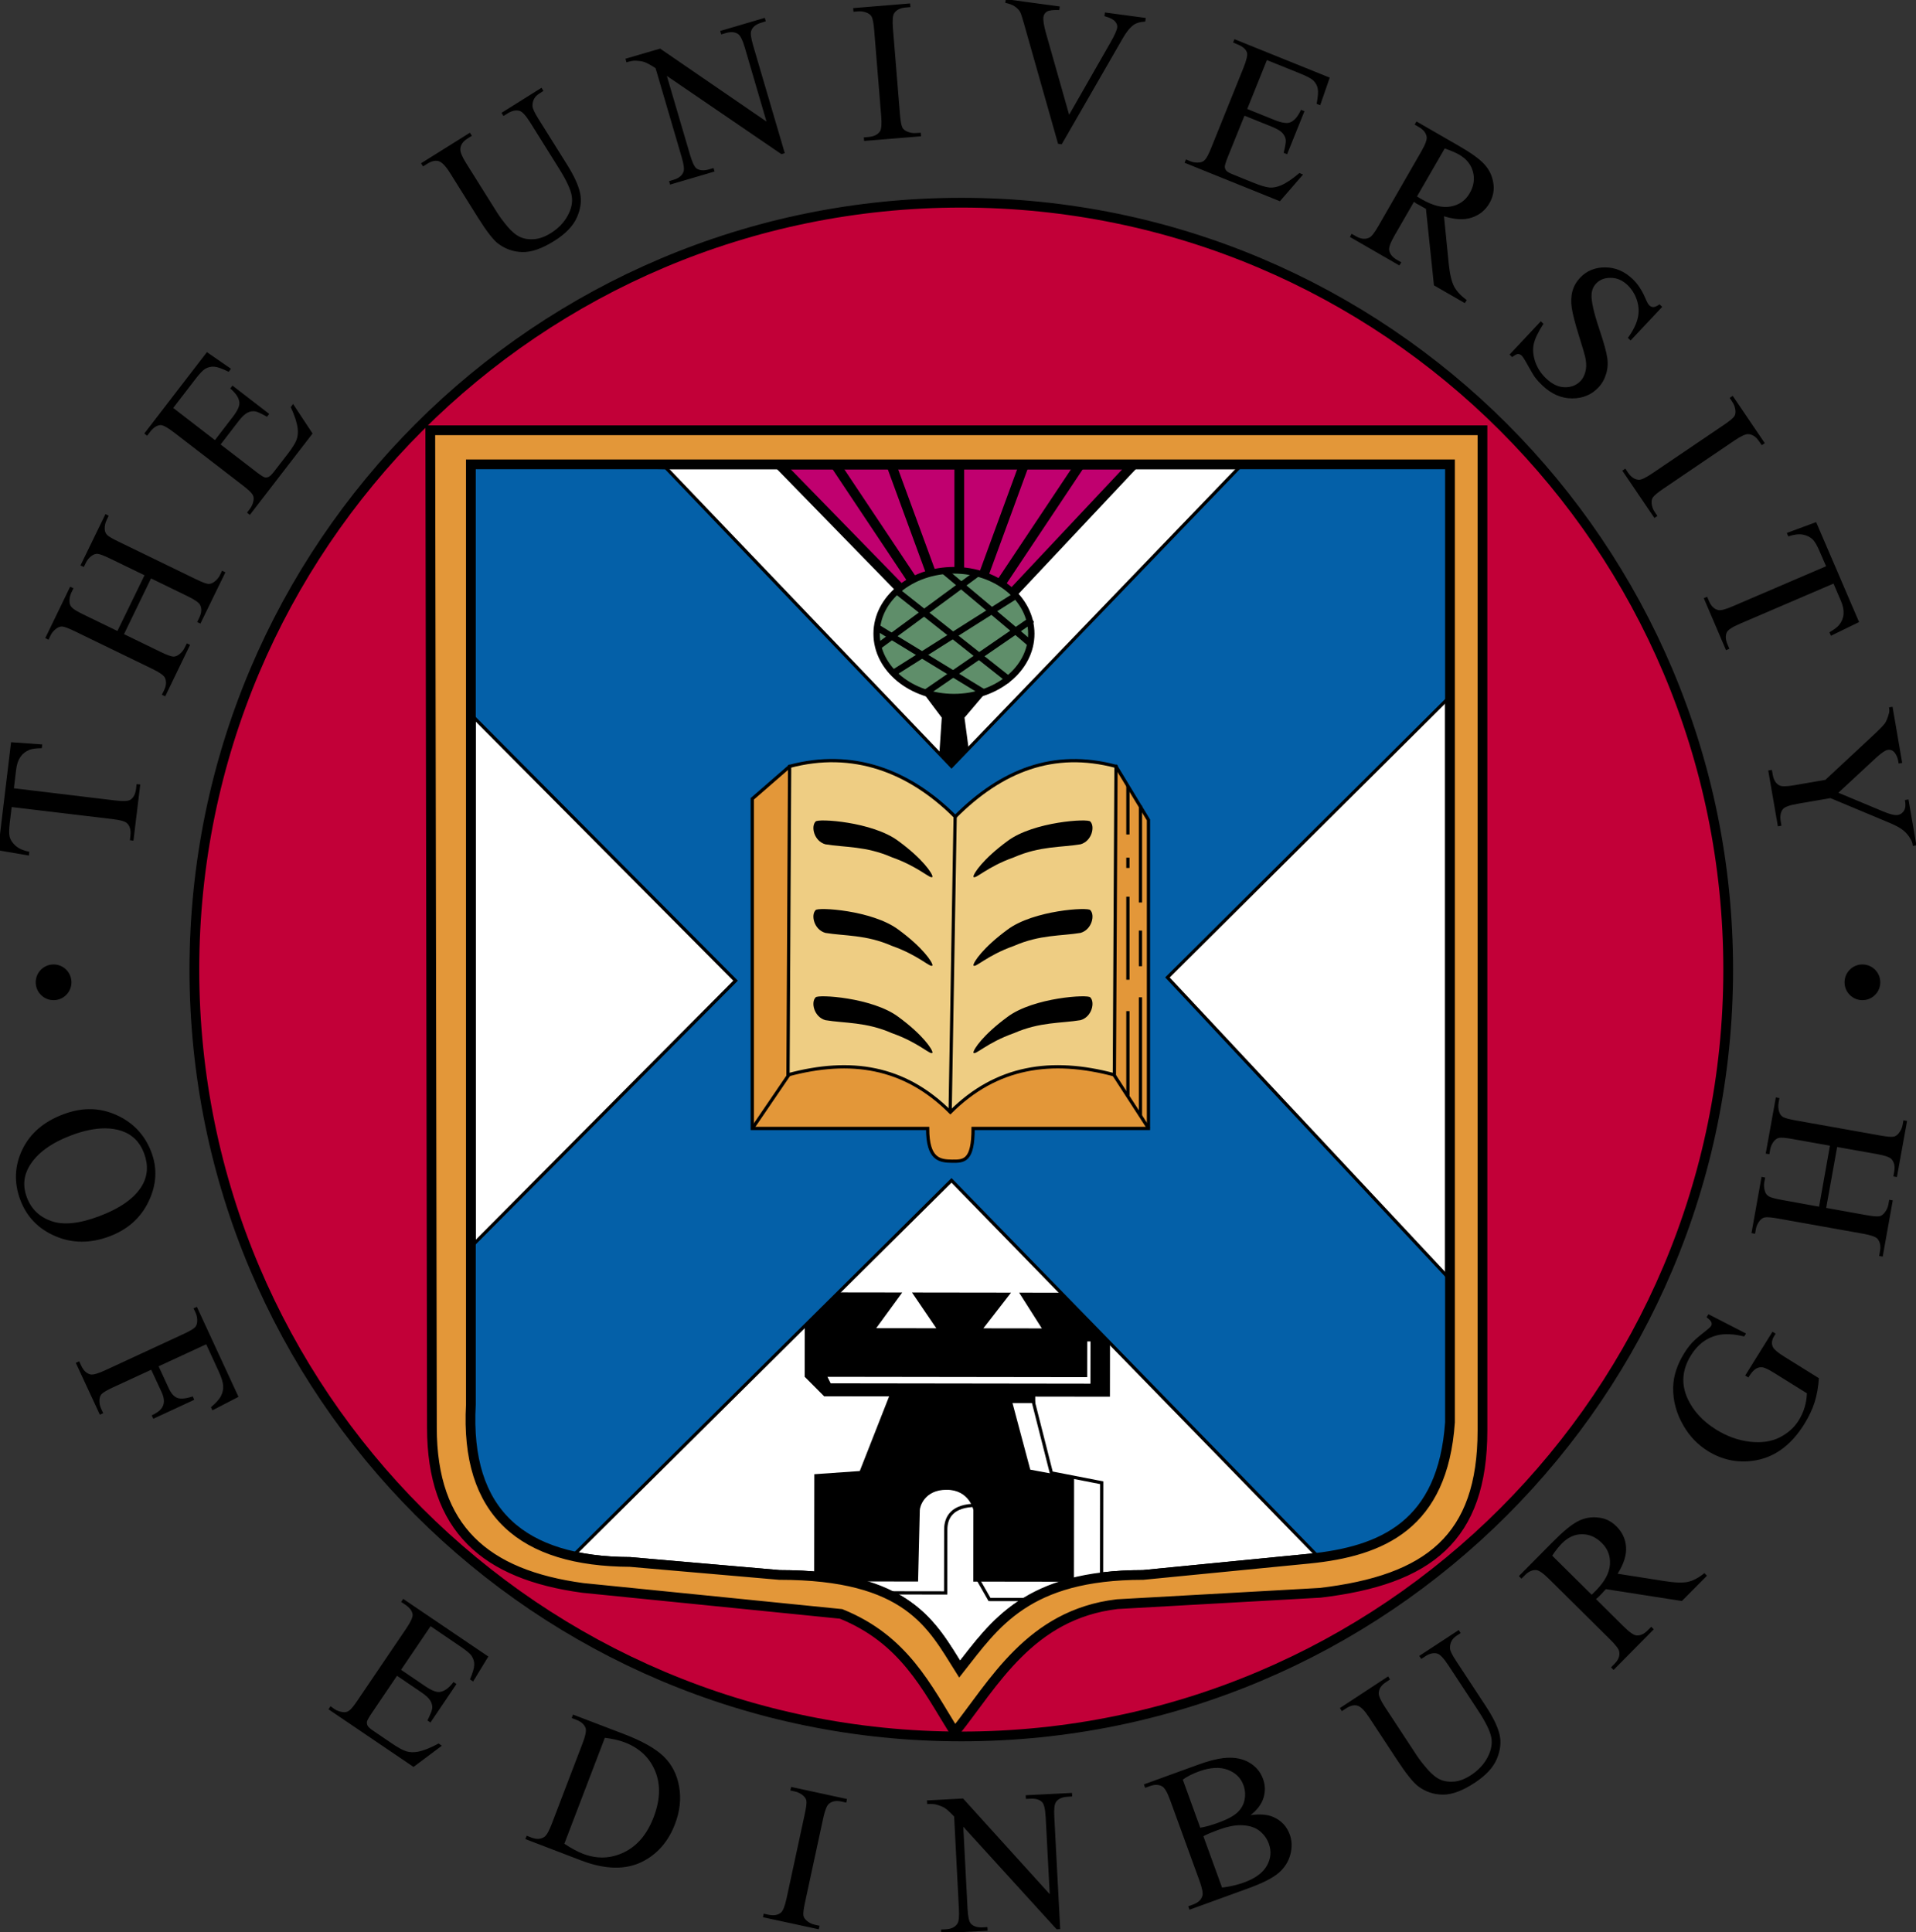 <?xml version="1.0" encoding="UTF-8" standalone="no"?>
<!-- Created with Inkscape (http://www.inkscape.org/) -->
<svg
   xmlns:svg="http://www.w3.org/2000/svg"
   xmlns="http://www.w3.org/2000/svg"
   xmlns:xlink="http://www.w3.org/1999/xlink"
   version="1.0"
   width="590"
   height="595"
   id="svg2">
  <rect width="100%" height="100%" fill="#333333" stroke="none"/>
  <defs
     id="defs5" />
  <path
     d="M 532.172,298.579 C 532.172,429.006 426.44,534.738 296.013,534.738 C 165.586,534.738 59.854,429.006 59.854,298.579 C 59.854,168.152 165.586,62.42 296.013,62.42 C 426.44,62.42 532.172,168.152 532.172,298.579 z "
     style="opacity:1;color:#000000;fill:#c20038;fill-opacity:1;fill-rule:nonzero;stroke:#000000;stroke-width:3;stroke-linecap:square;stroke-linejoin:round;marker:none;marker-start:none;marker-mid:none;marker-end:none;stroke-miterlimit:4;stroke-dasharray:none;stroke-dashoffset:0;stroke-opacity:1;visibility:visible;display:inline;overflow:visible"
     id="redcircle" />
  <path
     d="M 145,143 L 446.5,143 L 446.5,438 C 444.312,469.557 425.743,477.754 403,480 L 352,485 C 316.101,485 306.347,500.223 295.5,514 C 286.975,500.455 279.634,485 240,485 L 194,481 C 160.926,480.838 143.152,466.048 145,432.5 L 145,143 z "
     style="opacity:1;fill:#ffffff;fill-opacity:1;fill-rule:evenodd;stroke:#000000;stroke-width:3;stroke-linecap:butt;stroke-linejoin:miter;stroke-miterlimit:4;stroke-dasharray:none;stroke-opacity:1;display:inline"
     id="path27694" />
  <g
     transform="matrix(1,1.381339e-3,-1.381339e-3,1,0.379,-0.363)"
     style="opacity:1;display:inline"
     id="castle">
    <path
       d="M 305,430 L 318,430 L 324,453.5 L 339.5,456.5 L 339.5,492.5 L 305,492.5 L 301,485.5 L 301,463.5 C 293.416,463.5 291.5,467.253 291.5,471 L 291.5,490.5 L 252.5,490.5 L 305,430 z "
       style="fill:#ffffff;fill-opacity:1;fill-rule:evenodd;stroke:#000000;stroke-width:1px;stroke-linecap:butt;stroke-linejoin:miter;stroke-opacity:1"
       id="path2791" />
    <path
       d="M 248,398 L 278,398 L 270,409 L 288.5,409 L 281,398 L 311.5,398 L 303,409 L 321,409 L 314,398 L 342,398 L 342,430 L 319,430 L 319,432 L 312,432 L 317.5,452.5 L 331,455 L 331,487 L 300,487 L 300,465 C 300,464.786 298.667,458.738 291.75,458.738 C 284.833,458.738 283.5,464.077 283.5,465 L 283,487 L 251,487 L 251,454 L 265,453 L 274,430 L 254,430 L 248,424 L 248,398 z "
       style="fill:#000000;fill-opacity:1;fill-rule:evenodd;stroke:none;stroke-width:1px;stroke-linecap:butt;stroke-linejoin:miter;stroke-opacity:1"
       id="path1900" />
    <path
       d="M 255,424 L 335,424 L 335,413 L 336,413 L 336,426 L 256,426 L 255,424 z "
       style="fill:#ffffff;fill-opacity:1;fill-rule:evenodd;stroke:none;stroke-width:1px;stroke-linecap:butt;stroke-linejoin:miter;stroke-opacity:1"
       id="path3678" />
  </g>
  <g
     style="opacity:1;display:inline"
     id="thistle">
    <path
       d="M 282.5,211 L 305.5,211 L 297,221 L 299,236 L 289,236 L 290,221 L 282.5,211 z "
       style="fill:#000000;fill-opacity:1;fill-rule:evenodd;stroke:none;stroke-width:1px;stroke-linecap:butt;stroke-linejoin:miter;stroke-opacity:1"
       id="path22344" />
    <g
       id="g27668">
      <path
         d="M 240,143.076 L 349,143.076 L 295.5,200 L 240,143.076 z "
         style="fill:#c0006f;fill-opacity:1;fill-rule:evenodd;stroke:#000000;stroke-width:3;stroke-linecap:butt;stroke-linejoin:miter;stroke-miterlimit:4;stroke-dasharray:none;stroke-opacity:1"
         id="path24116" />
      <path
         d="M 295.399,199.695 L 295.399,142.544"
         style="fill:none;fill-opacity:0.75;fill-rule:evenodd;stroke:#000000;stroke-width:3;stroke-linecap:butt;stroke-linejoin:miter;stroke-miterlimit:4;stroke-dasharray:none;stroke-opacity:1"
         id="path25003" />
      <path
         d="M 274.094,142.112 L 295.255,199.839"
         style="fill:none;fill-opacity:0.75;fill-rule:evenodd;stroke:#000000;stroke-width:3;stroke-linecap:butt;stroke-linejoin:miter;stroke-miterlimit:4;stroke-dasharray:none;stroke-opacity:1"
         id="path25005" />
      <path
         d="M 256.963,142.688 L 294.679,199.263"
         style="fill:none;fill-opacity:0.75;fill-rule:evenodd;stroke:#000000;stroke-width:3;stroke-linecap:butt;stroke-linejoin:miter;stroke-miterlimit:4;stroke-dasharray:none;stroke-opacity:1"
         id="path25007" />
      <path
         d="M 315.697,142.112 L 294.535,199.839"
         style="opacity:1;fill:none;fill-opacity:0.75;fill-rule:evenodd;stroke:#000000;stroke-width:3;stroke-linecap:butt;stroke-linejoin:miter;stroke-miterlimit:4;stroke-dasharray:none;stroke-opacity:1;display:inline"
         id="path25894" />
      <path
         d="M 332.828,142.688 L 295.111,199.263"
         style="opacity:1;fill:none;fill-opacity:0.75;fill-rule:evenodd;stroke:#000000;stroke-width:3;stroke-linecap:butt;stroke-linejoin:miter;stroke-miterlimit:4;stroke-dasharray:none;stroke-opacity:1;display:inline"
         id="path25896" />
    </g>
    <g
       transform="translate(-1.232663e-4,0)"
       id="g22335">
      <path
         d="M 320.444,195.972 C 320.444,207.216 308.777,216.331 294.385,216.331 C 279.993,216.331 268.326,207.216 268.326,195.972 C 268.326,184.729 279.993,175.614 294.385,175.614 C 308.777,175.614 320.444,184.729 320.444,195.972 L 320.444,195.972 z "
         transform="matrix(0.914,0,0,0.96,24.688,7.025)"
         style="opacity:1;color:#000000;fill:#5f8e6a;fill-opacity:1;fill-rule:nonzero;stroke:#000000;stroke-width:2.135;stroke-linecap:square;stroke-linejoin:round;marker:none;marker-start:none;marker-mid:none;marker-end:none;stroke-miterlimit:4;stroke-dasharray:none;stroke-dashoffset:0;stroke-opacity:1;visibility:visible;display:inline;overflow:visible"
         id="path17896" />
      <path
         d="M 290.603,175.728 C 290.603,175.728 315.841,196.816 316.993,197.967"
         style="fill:none;fill-opacity:0.75;fill-rule:evenodd;stroke:#000000;stroke-width:2;stroke-linecap:butt;stroke-linejoin:miter;stroke-miterlimit:4;stroke-dasharray:none;stroke-opacity:1"
         id="path19668" />
      <path
         d="M 276.685,182.42 L 311.09,209.628"
         style="fill:none;fill-opacity:0.75;fill-rule:evenodd;stroke:#000000;stroke-width:2;stroke-linecap:butt;stroke-linejoin:miter;stroke-miterlimit:4;stroke-dasharray:none;stroke-opacity:1"
         id="path19670" />
      <path
         d="M 270.112,193.242 L 302.513,213.023"
         style="fill:none;fill-opacity:0.75;fill-rule:evenodd;stroke:#000000;stroke-width:2;stroke-linecap:butt;stroke-linejoin:miter;stroke-miterlimit:4;stroke-dasharray:none;stroke-opacity:1"
         id="path19672" />
      <path
         d="M 285.168,213.262 L 317.856,190.77"
         style="fill:none;fill-opacity:0.75;fill-rule:evenodd;stroke:#000000;stroke-width:2;stroke-linecap:butt;stroke-linejoin:miter;stroke-miterlimit:4;stroke-dasharray:none;stroke-opacity:1"
         id="path19674" />
      <path
         d="M 275.175,207.216 L 312.098,183.86"
         style="fill:none;fill-opacity:0.75;fill-rule:evenodd;stroke:#000000;stroke-width:2;stroke-linecap:butt;stroke-linejoin:miter;stroke-miterlimit:4;stroke-dasharray:none;stroke-opacity:1"
         id="path19676" />
      <path
         d="M 300.869,176.662 L 270.351,199.119"
         style="fill:none;fill-opacity:0.75;fill-rule:evenodd;stroke:#000000;stroke-width:2;stroke-linecap:butt;stroke-linejoin:miter;stroke-miterlimit:4;stroke-dasharray:none;stroke-opacity:1"
         id="path19678" />
    </g>
  </g>
  <path
     d="M 205,144 L 293,236 L 382.5,143 L 446.5,143 L 446.5,214.5 L 359.5,301 L 446.5,394 L 451.5,454 C 437.945,474.229 423.124,484.323 406.5,480 L 293,363.5 L 172.5,483 C 155.622,476.885 138.884,470.61 144.5,439 L 145.5,383.5 L 226.5,302 L 144,219 L 144,142.5 L 205,144 z "
     style="opacity:1;fill:#0460a8;fill-opacity:1;fill-rule:evenodd;stroke:#000000;stroke-width:1px;stroke-linecap:butt;stroke-linejoin:miter;stroke-opacity:1;display:inline"
     id="saltire" />
  <path
     d="M 132.5,132.5 L 133,439.594 C 133,470.817 149.464,484.94 179.5,489 L 259,497 C 278.36,504.839 285.288,519.438 294,533.5 C 305.992,518.504 317.115,497.197 344,494 L 406.5,490.5 C 439.889,486.548 456.5,473.677 456.5,440.5 L 456.5,132.5 L 132.5,132.5 z M 145,143 L 446.5,143 L 446.5,438 C 444.313,469.557 425.743,477.754 403,480 L 352,485 C 316.101,485 306.347,500.223 295.5,514 C 286.975,500.455 279.635,485 240,485 L 194,481 C 160.926,480.838 143.152,466.048 145,432.5 L 145,143 z "
     style="opacity:1;fill:#e39739;fill-opacity:1;fill-rule:evenodd;stroke:#000000;stroke-width:3;stroke-linecap:butt;stroke-linejoin:miter;stroke-miterlimit:4;stroke-dasharray:none;stroke-opacity:1;display:inline"
     id="path8114" />
  <g
     transform="translate(-2.85,0)"
     style="opacity:1;display:inline"
     id="book">
    <path
       d="M 246,236 L 297,251.5 L 346.5,236 L 356.5,252.5 L 356.5,347.5 L 302.5,347.5 C 302.5,357.516 299.78,357.651 296,357.593 C 292.22,357.535 288.5,357.117 288.5,347.5 L 234.5,347.5 L 234.5,246 L 246,236 z "
       style="fill:#e39739;fill-opacity:1;fill-rule:evenodd;stroke:#000000;stroke-width:1px;stroke-linecap:butt;stroke-linejoin:miter;stroke-opacity:1"
       id="path9887" />
    <path
       d="M 246,236 C 265.351,230.815 282.798,237.298 297,251.5 C 311.192,237.308 327.239,230.839 346.5,236 L 346,331 C 326.655,325.816 309.668,328.332 295.5,342.5 C 281.325,328.325 264.767,325.837 245.5,331 L 246,236 z "
       style="opacity:1;fill:#eecd83;fill-opacity:1;fill-rule:evenodd;stroke:#000000;stroke-width:1px;stroke-linecap:butt;stroke-linejoin:miter;stroke-opacity:1;display:inline"
       id="path11681" />
    <path
       d="M 254,253 C 254.5,252 271.5,253 279.5,259 C 287,264.5 290,269 290,270 C 289.5,271 286,267 277.5,264 C 269.5,260.5 263,261 257,260 C 253.5,259 252.5,254.5 254,253 z "
       style="fill:#000000;fill-opacity:1;fill-rule:evenodd;stroke:none;stroke-width:1px;stroke-linecap:butt;stroke-linejoin:miter;stroke-opacity:1"
       id="path10774" />
    <path
       d="M 245.878,330.839 L 234.505,347.538"
       style="fill:none;fill-opacity:0.75;fill-rule:evenodd;stroke:#000000;stroke-width:1px;stroke-linecap:butt;stroke-linejoin:miter;stroke-opacity:1"
       id="path11683" />
    <path
       d="M 345.809,330.901 L 356.581,347.538"
       style="fill:none;fill-opacity:0.75;fill-rule:evenodd;stroke:#000000;stroke-width:1px;stroke-linecap:butt;stroke-linejoin:miter;stroke-opacity:1"
       id="path11685" />
    <path
       d="M 296.972,251.286 L 295.427,342.537"
       style="fill:none;fill-opacity:0.75;fill-rule:evenodd;stroke:#000000;stroke-width:1px;stroke-linecap:butt;stroke-linejoin:miter;stroke-opacity:1"
       id="path17005" />
    <path
       d="M 350.167,311.38 L 350.167,337.415 M 350.167,276.147 L 350.167,301.703 M 350.167,264.123 L 350.167,267.285 M 350.167,242.085 L 350.167,256.972"
       style="fill:none;fill-opacity:0.75;fill-rule:evenodd;stroke:#000000;stroke-width:1px;stroke-linecap:butt;stroke-linejoin:miter;stroke-opacity:1"
       id="path17007" />
    <path
       d="M 354.035,286.576 L 354.035,297.541 M 354.035,307.126 L 354.035,343.775 M 354.035,248.09 L 354.035,277.914"
       style="fill:none;fill-opacity:0.75;fill-rule:evenodd;stroke:#000000;stroke-width:1px;stroke-linecap:butt;stroke-linejoin:miter;stroke-opacity:1"
       id="path17009" />
    <use
       transform="translate(0,27.28)"
       style="opacity:1;display:inline"
       id="use4713"
       x="0"
       y="0"
       width="590"
       height="595"
       xlink:href="#path10774" />
    <use
       transform="translate(0,54.154)"
       style="opacity:1;display:inline"
       id="use4716"
       x="0"
       y="0"
       width="590"
       height="595"
       xlink:href="#path10774" />
    <use
       transform="matrix(-1,0,0,1,592.593,0)"
       id="use4719"
       x="0"
       y="0"
       width="590"
       height="595"
       xlink:href="#path10774" />
    <use
       transform="matrix(-1,0,0,1,592.593,0)"
       id="use4721"
       x="0"
       y="0"
       width="590"
       height="595"
       xlink:href="#use4713" />
    <use
       transform="matrix(-1,0,0,1,592.593,0)"
       id="use4723"
       x="0"
       y="0"
       width="590"
       height="595"
       xlink:href="#use4716" />
  </g>
  <path
     d="M 309.719,-0.25 L 309.562,0.875 C 310.789,1.142 311.734,1.481 312.406,1.938 C 313.101,2.377 313.677,2.938 314.094,3.625 C 314.36,4.068 314.743,5.251 315.281,7.156 L 325.812,44.281 L 326.938,44.438 L 345.781,11.719 C 346.873,9.809 347.996,8.432 349.188,7.594 C 350.016,7.033 351.181,6.723 352.656,6.656 L 352.812,5.531 L 340.25,3.844 L 340.094,4.969 C 340.328,5.041 340.496,5.092 340.594,5.125 C 341.944,5.53 342.899,6.038 343.406,6.656 C 343.916,7.254 344.109,7.857 344.031,8.438 C 343.91,9.338 343.22,10.868 341.969,13.062 L 329.219,35.344 L 322.062,10.094 C 321.427,7.85 321.178,6.219 321.312,5.219 C 321.409,4.499 321.784,3.947 322.406,3.562 C 323.028,3.178 324.283,3.021 326.188,3.094 L 326.344,2 L 309.719,-0.25 z M 280.25,1.062 L 262.719,2.5 L 262.812,3.625 L 264.281,3.5 C 265.247,3.421 266.169,3.59 267.094,4 C 267.747,4.311 268.195,4.701 268.438,5.188 C 268.753,5.83 269.018,7.178 269.188,9.25 L 271.344,35.688 C 271.545,38.142 271.43,39.723 271,40.406 C 270.317,41.455 269.127,42.049 267.438,42.188 L 266,42.312 L 266.094,43.406 L 283.625,41.969 L 283.531,40.875 L 282.062,40.969 C 281.097,41.048 280.155,40.881 279.25,40.469 C 278.577,40.16 278.117,39.768 277.875,39.281 C 277.559,38.639 277.295,37.291 277.125,35.219 L 274.969,8.781 C 274.767,6.327 274.894,4.779 275.344,4.094 C 276.027,3.045 277.205,2.45 278.875,2.312 L 280.344,2.188 L 280.25,1.062 z M 235.5,5.5 L 221.781,9.531 L 222.094,10.594 L 223.469,10.188 C 225.018,9.733 226.263,9.835 227.219,10.438 C 227.937,10.879 228.664,12.298 229.375,14.719 L 236.031,37.438 L 203.281,14.969 L 192.594,18.094 L 192.906,19.188 C 194.049,18.852 194.918,18.678 195.531,18.688 C 196.782,18.72 197.763,18.87 198.469,19.125 C 199.194,19.375 200.34,19.999 201.875,21 L 209.906,48.375 C 210.554,50.583 210.744,52.068 210.5,52.812 C 210.099,54.024 209.06,54.88 207.375,55.375 L 206.031,55.781 L 206.344,56.844 L 220.031,52.812 L 219.719,51.75 L 218.344,52.156 C 216.814,52.605 215.537,52.535 214.562,51.938 C 213.863,51.491 213.179,50.046 212.469,47.625 L 205.344,23.375 L 240.625,47.469 L 241.656,47.156 L 231.906,13.969 C 231.258,11.761 231.068,10.276 231.312,9.531 C 231.714,8.32 232.741,7.489 234.406,7 L 235.812,6.562 L 235.5,5.5 z M 380.125,12.062 L 379.719,13.094 L 381.062,13.656 C 382.635,14.29 383.597,15.105 383.969,16.125 C 384.229,16.883 383.88,18.461 382.906,20.875 L 372.938,45.625 C 372.19,47.478 371.56,48.648 371.094,49.156 C 370.646,49.672 370.063,49.973 369.344,50.031 C 368.365,50.137 367.43,50.019 366.531,49.656 L 365.188,49.094 L 364.781,50.125 L 394.125,61.969 L 401.25,53.75 L 400.125,53.281 C 397.965,55.13 396.066,56.401 394.438,57.094 C 393.184,57.611 392.032,57.843 390.938,57.75 C 389.843,57.657 388.215,57.181 386.062,56.312 L 379.594,53.688 C 378.546,53.265 377.885,52.888 377.594,52.531 C 377.31,52.156 377.163,51.76 377.156,51.344 C 377.157,50.909 377.477,49.841 378.156,48.156 L 383.219,35.625 L 391.594,39 C 393.185,39.642 394.29,40.285 394.906,40.969 C 395.523,41.653 395.865,42.397 395.938,43.188 C 395.988,43.817 395.767,45.104 395.281,47.062 L 396.344,47.5 L 401.688,34.25 L 400.625,33.812 C 399.637,35.938 398.508,37.25 397.188,37.719 C 396.193,38.079 394.609,37.813 392.438,36.938 L 384.062,33.562 L 390.125,18.5 L 400.562,22.719 C 402.453,23.481 403.739,24.167 404.375,24.75 C 405.152,25.521 405.615,26.375 405.781,27.312 C 405.966,28.257 405.852,29.807 405.438,31.969 L 406.531,32.406 L 409.469,23.906 L 380.125,12.062 z M 166.75,27.031 L 154.438,34.75 L 155.031,35.719 L 156.344,34.906 C 157.66,34.081 158.893,33.822 160.031,34.156 C 160.853,34.403 161.951,35.61 163.312,37.781 L 172.125,51.875 C 174.44,55.569 175.754,58.401 176.062,60.375 C 176.377,62.321 175.955,64.351 174.781,66.469 C 173.607,68.586 171.899,70.356 169.625,71.781 C 167.847,72.896 166.128,73.517 164.5,73.656 C 162.889,73.785 161.448,73.567 160.188,73 C 158.927,72.433 157.631,71.365 156.281,69.781 C 154.948,68.187 153.847,66.695 153,65.344 L 143.5,50.188 C 142.278,48.238 141.708,46.821 141.75,45.938 C 141.798,44.645 142.532,43.557 143.969,42.656 L 145.312,41.812 L 144.688,40.875 L 129.656,50.281 L 130.281,51.25 L 131.562,50.438 C 132.879,49.612 134.063,49.323 135.062,49.625 C 136.079,49.917 137.254,51.144 138.594,53.281 L 147.094,66.875 C 149.72,71.065 151.78,73.759 153.281,74.938 C 155.496,76.646 158.021,77.541 160.812,77.625 C 163.604,77.709 166.891,76.567 170.688,74.188 C 174.176,72.001 176.496,69.57 177.656,66.938 C 178.823,64.277 179.141,61.782 178.625,59.438 C 178.115,57.066 176.78,54.145 174.594,50.656 L 165.75,36.531 C 164.539,34.599 163.942,33.255 163.969,32.5 C 163.986,30.893 164.694,29.67 166.062,28.812 L 167.344,28 L 166.75,27.031 z M 436.188,37.406 L 435.625,38.375 L 436.969,39.156 C 438.315,39.932 439.074,40.9 439.312,42.062 C 439.49,42.887 438.946,44.418 437.656,46.656 L 424.438,69.625 C 423.269,71.654 422.367,72.826 421.688,73.156 C 420.476,73.763 419.098,73.648 417.594,72.781 L 416.219,72 L 415.688,72.969 L 430.906,81.75 L 431.5,80.781 L 430.094,79.969 C 428.765,79.203 428.002,78.246 427.781,77.094 C 427.604,76.27 428.148,74.738 429.438,72.5 L 435.406,62.156 C 435.676,62.335 435.904,62.519 436.156,62.688 C 436.419,62.839 436.71,62.963 436.938,63.094 C 437.497,63.416 438.182,63.834 439.094,64.312 L 441.562,87.875 L 451.062,93.344 L 451.656,92.406 C 449.836,91.078 448.513,89.652 447.75,88.188 C 446.987,86.723 446.423,84.342 446.094,81.031 L 444.656,66.594 C 448.029,67.652 450.875,67.793 453.219,67 C 455.58,66.217 457.397,64.748 458.656,62.562 C 459.835,60.516 460.225,58.351 459.812,56.156 C 459.427,53.954 458.489,52.08 457,50.5 C 455.539,48.913 452.934,47.051 449.156,44.875 L 436.188,37.406 z M 444.875,45.719 C 446.798,46.384 448.267,47.009 449.281,47.594 C 451.572,48.914 452.987,50.68 453.562,52.875 C 454.166,55.063 453.842,57.279 452.562,59.5 C 451.253,61.773 449.296,63.122 446.719,63.594 C 444.159,64.075 441.205,63.33 437.812,61.375 C 437.655,61.284 437.464,61.172 437.219,61.031 C 436.984,60.873 436.676,60.691 436.344,60.5 L 444.875,45.719 z M 494.25,82.344 C 491.152,82.337 488.582,83.386 486.562,85.531 C 485.4,86.766 484.598,88.164 484.188,89.719 C 483.777,91.273 483.73,92.982 484,94.844 C 484.285,96.72 485.018,99.59 486.219,103.438 C 487.434,107.27 488.123,109.676 488.281,110.656 C 488.525,112.105 488.496,113.377 488.188,114.5 C 487.893,115.637 487.41,116.578 486.719,117.312 C 485.474,118.635 483.829,119.29 481.844,119.25 C 479.873,119.224 477.993,118.323 476.156,116.594 C 474.569,115.1 473.423,113.371 472.75,111.406 C 472.092,109.456 471.932,107.667 472.281,106 C 472.645,104.319 473.643,102.224 475.281,99.719 L 474.469,98.938 L 464.844,109.188 L 465.656,109.969 C 466.409,109.375 466.993,109.058 467.406,109.031 C 467.834,109.018 468.226,109.185 468.594,109.531 C 468.976,109.891 469.642,110.969 470.625,112.781 C 471.636,114.593 472.332,115.748 472.719,116.25 C 473.358,117.102 474.133,117.934 475,118.75 C 477.763,121.351 480.778,122.672 484.062,122.688 C 487.375,122.702 490.088,121.575 492.219,119.312 C 493.339,118.122 494.128,116.707 494.594,115.094 C 495.074,113.494 495.188,111.824 494.906,110.062 C 494.653,108.3 493.818,105.346 492.438,101.219 C 490.743,96.159 489.967,92.647 490.094,90.688 C 490.167,89.343 490.642,88.224 491.5,87.312 C 492.621,86.122 494.098,85.548 495.969,85.562 C 497.853,85.563 499.565,86.28 501.094,87.719 C 502.446,88.992 503.449,90.557 504.062,92.438 C 504.676,94.318 504.743,96.157 504.312,97.969 C 503.896,99.795 502.884,101.83 501.281,104.062 L 502.125,104.844 L 511.844,94.5 L 511.031,93.719 C 510.234,94.271 509.596,94.563 509.125,94.562 C 508.682,94.562 508.257,94.391 507.875,94.031 C 507.537,93.713 507.133,92.986 506.656,91.844 C 505.611,89.391 504.306,87.4 502.719,85.906 C 500.177,83.513 497.362,82.336 494.25,82.344 z M 63.719,108.438 L 44.438,133.5 L 45.312,134.188 L 46.188,133.031 C 47.222,131.688 48.292,130.989 49.375,130.906 C 50.175,130.86 51.594,131.63 53.656,133.219 L 74.781,149.5 C 76.364,150.72 77.355,151.633 77.719,152.219 C 78.095,152.789 78.201,153.416 78.062,154.125 C 77.9,155.096 77.529,155.951 76.938,156.719 L 76.062,157.875 L 76.938,158.562 L 96.25,133.5 L 90.25,124.406 L 89.531,125.375 C 90.729,127.954 91.429,130.12 91.656,131.875 C 91.816,133.221 91.697,134.409 91.312,135.438 C 90.928,136.466 90.042,137.912 88.625,139.75 L 84.375,145.25 C 83.685,146.145 83.11,146.691 82.688,146.875 C 82.249,147.047 81.84,147.075 81.438,146.969 C 81.019,146.85 80.095,146.234 78.656,145.125 L 67.938,136.875 L 73.438,129.719 C 74.485,128.36 75.425,127.472 76.25,127.062 C 77.075,126.653 77.875,126.544 78.656,126.688 C 79.276,126.809 80.464,127.348 82.219,128.344 L 82.906,127.469 L 71.594,118.75 L 70.906,119.625 C 72.687,121.15 73.624,122.602 73.719,124 C 73.798,125.055 73.116,126.521 71.688,128.375 L 66.188,135.531 L 53.344,125.625 L 60.219,116.688 C 61.463,115.073 62.424,114.048 63.156,113.594 C 64.108,113.053 65.084,112.844 66.031,112.938 C 66.991,113.015 68.437,113.518 70.406,114.5 L 71.125,113.562 L 63.719,108.438 z M 533.562,121.906 L 532.625,122.531 L 533.438,123.75 C 533.981,124.552 534.309,125.462 534.406,126.469 C 534.456,127.19 534.336,127.769 534.031,128.219 C 533.627,128.81 532.565,129.678 530.844,130.844 L 508.875,145.719 C 506.837,147.1 505.431,147.789 504.625,147.75 C 503.376,147.67 502.264,146.935 501.312,145.531 L 500.5,144.312 L 499.562,144.938 L 509.438,159.5 L 510.375,158.875 L 509.531,157.656 C 508.988,156.854 508.68,155.959 508.594,154.969 C 508.532,154.23 508.664,153.638 508.969,153.188 C 509.373,152.597 510.435,151.697 512.156,150.531 L 534.094,135.656 C 536.132,134.275 537.557,133.632 538.375,133.688 C 539.624,133.768 540.716,134.488 541.656,135.875 L 542.5,137.094 L 543.438,136.469 L 533.562,121.906 z M 32.469,158.312 L 24.781,174.125 L 25.812,174.594 L 26.438,173.312 C 26.86,172.441 27.467,171.694 28.281,171.125 C 28.89,170.703 29.489,170.524 30.031,170.562 C 30.745,170.617 32.049,171.115 33.938,172.031 L 44.5,177.156 L 36.156,194.312 L 25.594,189.188 C 23.778,188.306 22.632,187.594 22.156,187.094 C 21.663,186.585 21.424,185.985 21.406,185.281 C 21.368,184.298 21.546,183.372 21.969,182.5 L 22.625,181.156 L 21.594,180.688 L 13.938,196.5 L 14.938,197 L 15.562,195.688 C 15.986,194.816 16.614,194.087 17.438,193.5 C 18.038,193.096 18.614,192.899 19.156,192.938 C 19.87,192.992 21.174,193.49 23.062,194.406 L 46.875,205.969 C 49.09,207.044 50.38,207.939 50.75,208.656 C 51.305,209.778 51.24,211.1 50.5,212.625 L 49.844,213.938 L 50.875,214.438 L 58.531,198.594 L 57.531,198.125 L 56.875,199.438 C 56.452,200.309 55.846,201.056 55.031,201.625 C 54.422,202.047 53.855,202.226 53.312,202.188 C 52.599,202.133 51.308,201.658 49.438,200.75 L 38.188,195.281 L 46.5,178.125 L 57.75,183.594 C 59.965,184.669 61.264,185.577 61.625,186.312 C 62.18,187.434 62.075,188.743 61.344,190.25 L 60.719,191.562 L 61.719,192.031 L 69.406,176.25 L 68.375,175.75 L 67.75,177.062 C 67.327,177.934 66.698,178.663 65.875,179.25 C 65.275,179.654 64.698,179.851 64.156,179.812 C 63.443,179.758 62.151,179.251 60.281,178.344 L 36.469,166.781 C 34.653,165.9 33.484,165.232 33,164.75 C 32.507,164.241 32.259,163.628 32.25,162.906 C 32.211,161.923 32.421,160.997 32.844,160.125 L 33.469,158.812 L 32.469,158.312 z M 559.25,160.781 L 550.219,164.125 L 550.688,165.188 C 552.45,164.586 553.954,164.399 555.25,164.656 C 556.546,164.913 557.578,165.468 558.344,166.281 C 558.922,166.912 559.588,168.082 560.344,169.844 L 562.312,174.375 L 533.469,186.75 C 531.354,187.657 529.925,188.029 529.156,187.875 C 527.905,187.621 526.934,186.689 526.25,185.094 L 525.688,183.781 L 524.656,184.219 L 531.5,200.219 L 532.531,199.781 L 531.969,198.469 C 531.34,197.003 531.273,195.758 531.75,194.719 C 532.11,193.971 533.431,193.088 535.75,192.094 L 564.594,179.719 L 566.875,185.031 C 567.543,186.589 567.801,187.956 567.688,189.125 C 567.6,190.304 567.142,191.432 566.312,192.469 C 565.796,193.107 564.814,193.847 563.344,194.719 L 563.812,195.781 L 572.469,191.562 L 559.25,160.781 z M 582.781,217.656 L 581.688,217.844 C 581.818,218.6 581.818,219.193 581.688,219.625 C 581.245,221.217 580.793,222.269 580.375,222.812 C 579.96,223.375 578.888,224.501 577.125,226.156 L 562.094,240.156 L 552.5,241.812 C 550.233,242.203 548.743,242.234 548.031,241.906 C 546.874,241.368 546.17,240.242 545.875,238.531 L 545.625,237.094 L 544.5,237.281 L 547.469,254.469 L 548.562,254.281 L 548.344,252.969 C 548.063,251.338 548.295,250.087 549,249.188 C 549.521,248.524 551.014,247.959 553.5,247.531 L 563.656,245.781 L 580.688,252.906 C 582.822,253.767 584.379,254.519 585.375,255.188 C 586.371,255.856 587.184,256.647 587.812,257.562 C 588.441,258.478 588.817,259.202 588.906,259.719 L 589.031,260.5 L 590.125,260.312 L 587.688,246.188 L 586.594,246.375 C 586.779,247.449 586.791,248.293 586.625,248.875 C 586.479,249.453 586.202,249.896 585.812,250.25 C 585.426,250.624 584.963,250.873 584.406,250.969 C 583.491,251.126 582.013,250.778 579.938,249.906 L 566.094,244.125 L 577.656,233.406 C 579.317,231.871 580.534,231.061 581.25,230.938 C 582.125,230.787 582.835,231.05 583.406,231.75 C 583.981,232.47 584.339,233.315 584.5,234.25 L 584.656,235.125 L 585.75,234.938 L 582.781,217.656 z M 3.406,228.562 L -0.594,261.844 L 8.906,263.469 L 9.031,262.312 C 7.205,261.951 5.806,261.34 4.812,260.469 C 3.82,259.597 3.193,258.619 2.938,257.531 C 2.753,256.696 2.771,255.341 3,253.438 L 3.594,248.531 L 34.75,252.25 C 37.034,252.524 38.443,252.92 39.031,253.438 C 39.987,254.284 40.363,255.589 40.156,257.312 L 40,258.75 L 41.094,258.875 L 43.188,241.594 L 42.062,241.469 L 41.906,242.875 C 41.716,244.458 41.152,245.59 40.219,246.25 C 39.533,246.716 37.942,246.801 35.438,246.5 L 4.281,242.75 L 4.969,237 C 5.171,235.317 5.629,234.017 6.312,233.062 C 6.979,232.086 7.919,231.357 9.156,230.875 C 9.923,230.581 11.165,230.425 12.875,230.406 L 13,229.25 L 3.406,228.562 z M 16.5,297 C 13.462,297 11,299.462 11,302.5 C 11,305.538 13.462,308 16.5,308 C 19.538,308 22,305.538 22,302.5 C 22,299.462 19.538,297 16.5,297 z M 573.5,297 C 570.462,297 568,299.462 568,302.5 C 568,305.538 570.462,308 573.5,308 C 576.538,308 579,305.538 579,302.5 C 579,299.462 576.538,297 573.5,297 z M 546.844,337.938 L 543.719,355.25 L 544.844,355.438 L 545.094,354 C 545.265,353.046 545.651,352.175 546.281,351.406 C 546.753,350.835 547.28,350.516 547.812,350.406 C 548.514,350.266 549.871,350.38 551.938,350.75 L 563.5,352.812 L 560.156,371.594 L 548.594,369.5 C 546.607,369.144 545.312,368.79 544.719,368.438 C 544.106,368.082 543.708,367.579 543.5,366.906 C 543.196,365.97 543.11,365.016 543.281,364.062 L 543.562,362.625 L 542.438,362.406 L 539.344,379.719 L 540.438,379.938 L 540.688,378.5 C 540.858,377.546 541.273,376.664 541.906,375.875 C 542.374,375.323 542.874,375.016 543.406,374.906 C 544.108,374.765 545.496,374.88 547.562,375.25 L 573.625,379.906 C 576.049,380.341 577.543,380.847 578.094,381.438 C 578.932,382.367 579.205,383.675 578.906,385.344 L 578.656,386.781 L 579.75,386.969 L 582.844,369.656 L 581.75,369.469 L 581.5,370.906 C 581.329,371.86 580.911,372.731 580.281,373.5 C 579.81,374.072 579.314,374.422 578.781,374.531 C 578.079,374.672 576.702,374.554 574.656,374.188 L 562.344,371.969 L 565.719,353.219 L 578.031,355.406 C 580.455,355.841 581.922,356.358 582.469,356.969 C 583.307,357.898 583.577,359.195 583.281,360.844 L 583.031,362.281 L 584.125,362.469 L 587.25,345.188 L 586.125,345 L 585.875,346.438 C 585.704,347.391 585.29,348.243 584.656,349.031 C 584.188,349.583 583.689,349.922 583.156,350.031 C 582.454,350.172 581.109,350.054 579.062,349.688 L 552.969,345.031 C 550.982,344.675 549.69,344.332 549.094,344 C 548.481,343.644 548.079,343.099 547.875,342.406 C 547.571,341.47 547.517,340.547 547.688,339.594 L 547.938,338.156 L 546.844,337.938 z M 27.281,341.562 C 24.747,341.608 22.139,342.154 19.469,343.156 C 13.498,345.399 9.287,348.998 6.875,354 C 4.47,359.021 4.263,364.21 6.25,369.5 C 8.216,374.734 11.824,378.451 17.062,380.688 C 22.3,382.924 27.849,382.943 33.688,380.75 C 39.356,378.621 43.379,375.022 45.781,369.938 C 48.209,364.865 48.498,359.832 46.625,354.844 C 44.737,349.818 41.418,346.134 36.719,343.781 C 33.673,342.257 30.54,341.505 27.281,341.562 z M 32.344,347.469 C 34.174,347.475 35.851,347.726 37.406,348.25 C 40.737,349.37 43.052,351.655 44.344,355.094 C 45.72,358.759 45.508,362.113 43.719,365.156 C 41.46,368.958 37.044,372.093 30.469,374.562 C 24.404,376.84 19.515,377.336 15.812,376.031 C 12.117,374.746 9.605,372.296 8.25,368.688 C 6.98,365.306 7.266,362.087 9.062,359.062 C 11.437,355.109 15.758,351.95 22.031,349.594 C 25.857,348.157 29.294,347.458 32.344,347.469 z M 60.625,402.438 L 59.594,402.906 L 60.219,404.219 C 60.634,405.116 60.794,406.072 60.719,407.062 C 60.652,407.783 60.436,408.324 60.062,408.719 C 59.568,409.237 58.387,409.94 56.5,410.812 L 32.406,421.969 C 30.172,423.003 28.665,423.418 27.875,423.25 C 26.655,422.969 25.712,422.07 25,420.531 L 24.375,419.219 L 23.344,419.688 L 30.75,435.656 L 31.781,435.188 L 31.156,433.844 C 30.749,432.965 30.558,432.041 30.625,431.031 C 30.684,430.293 30.908,429.708 31.281,429.312 C 31.776,428.795 32.957,428.092 34.844,427.219 L 46.562,421.812 L 49.719,428.594 C 50.295,429.839 50.529,430.872 50.469,431.656 C 50.436,432.45 50.173,433.151 49.656,433.812 C 49.148,434.492 48.157,435.187 46.719,435.875 L 47.219,436.906 L 59.812,431.062 L 59.344,430.031 C 57.2,430.734 55.597,430.879 54.562,430.469 C 53.554,430.068 52.689,429.088 51.969,427.531 L 48.844,420.75 L 63.5,413.969 L 67.281,422.188 C 68.18,424.129 68.661,425.665 68.719,426.75 C 68.785,427.854 68.567,428.902 68.031,429.906 C 67.522,430.92 66.488,432.062 64.969,433.344 L 65.406,434.312 L 73.438,430.156 L 60.625,402.438 z M 526.094,404.719 L 525.5,405.656 C 526.342,406.251 526.841,406.787 527,407.219 C 527.153,407.623 527.109,407.987 526.906,408.312 C 526.704,408.638 526.144,409.17 525.188,409.906 C 523.302,411.371 521.918,412.551 521.062,413.469 C 520.217,414.369 519.414,415.451 518.625,416.719 C 516.461,420.198 515.316,423.675 515.219,427.156 C 515.121,431.326 516.214,435.329 518.469,439.156 C 520.362,442.378 522.839,444.936 525.906,446.844 C 530.139,449.477 534.693,450.482 539.562,449.875 C 546.056,449.065 551.404,445.297 555.594,438.562 C 557.054,436.215 558.115,433.947 558.812,431.719 C 559.51,429.49 559.93,427.038 560.094,424.406 L 549.438,417.781 C 547.57,416.619 546.421,415.675 546,414.938 C 545.418,413.886 545.543,412.68 546.375,411.344 L 546.781,410.719 L 545.812,410.094 L 537.406,423.594 L 538.375,424.188 C 539.249,422.782 540.024,421.898 540.656,421.531 C 541.282,421.136 541.948,420.978 542.656,421.062 C 543.358,421.119 544.564,421.694 546.312,422.781 L 556.406,429.062 C 556.347,430.571 556.108,432.035 555.688,433.438 C 555.267,434.84 554.643,436.183 553.844,437.469 C 552.479,439.662 550.506,441.386 547.938,442.688 C 545.362,443.962 542.323,444.389 538.781,443.969 C 535.24,443.548 531.793,442.318 528.469,440.25 C 524.373,437.702 521.448,434.531 519.688,430.75 C 517.614,426.251 517.958,421.782 520.719,417.344 C 522.744,414.088 525.393,412.045 528.688,411.219 C 530.971,410.643 533.787,410.765 537.094,411.562 L 537.656,410.656 L 526.094,404.719 z M 491.094,467.25 C 489.175,467.217 487.388,467.656 485.719,468.562 C 483.811,469.57 481.318,471.622 478.25,474.719 L 467.719,485.344 L 468.5,486.156 L 469.625,485.031 C 470.719,483.927 471.846,483.434 473.031,483.5 C 473.873,483.539 475.196,484.463 477.031,486.281 L 495.875,504.938 C 497.538,506.585 498.448,507.79 498.594,508.531 C 498.871,509.857 498.409,511.111 497.188,512.344 L 496.094,513.469 L 496.875,514.25 L 509.25,501.75 L 508.469,500.969 L 507.344,502.094 C 506.264,503.183 505.139,503.705 503.969,503.625 C 503.127,503.586 501.773,502.662 499.938,500.844 L 491.469,492.438 C 491.71,492.222 491.96,492.013 492.188,491.812 C 492.401,491.597 492.597,491.405 492.781,491.219 C 493.236,490.76 493.804,490.135 494.5,489.375 L 517.906,493.031 L 525.625,485.25 L 524.844,484.438 C 523.095,485.858 521.423,486.761 519.812,487.125 C 518.201,487.489 515.722,487.402 512.438,486.875 L 498.125,484.625 C 500.009,481.634 500.887,478.906 500.719,476.438 C 500.565,473.955 499.542,471.807 497.75,470.031 C 496.073,468.369 494.165,467.474 491.938,467.312 C 491.659,467.289 491.368,467.255 491.094,467.25 z M 487.125,472.469 C 489.394,472.444 491.429,473.352 493.25,475.156 C 495.114,477.003 495.952,479.231 495.75,481.844 C 495.562,484.442 494.1,487.125 491.344,489.906 C 491.216,490.035 491.043,490.206 490.844,490.406 C 490.631,490.593 490.395,490.821 490.125,491.094 L 477.969,479.062 C 479.103,477.373 480.114,476.144 480.938,475.312 C 482.798,473.434 484.856,472.465 487.125,472.469 z M 124.156,492.375 L 123.531,493.312 L 124.75,494.125 C 126.154,495.076 126.914,496.08 127.062,497.156 C 127.157,497.952 126.491,499.438 125.031,501.594 L 110.062,523.688 C 108.942,525.342 108.125,526.351 107.562,526.75 C 107.017,527.16 106.372,527.345 105.656,527.25 C 104.677,527.148 103.771,526.824 102.969,526.281 L 101.781,525.438 L 101.156,526.375 L 127.344,544.125 L 136.062,537.594 L 135.062,536.906 C 132.562,538.26 130.425,539.103 128.688,539.438 C 127.353,539.68 126.175,539.634 125.125,539.312 C 124.075,538.991 122.578,538.176 120.656,536.875 L 114.906,532.969 C 113.97,532.335 113.397,531.816 113.188,531.406 C 112.989,530.979 112.919,530.564 113,530.156 C 113.093,529.731 113.638,528.785 114.656,527.281 L 122.25,516.062 L 129.719,521.125 C 131.139,522.087 132.072,522.952 132.531,523.75 C 132.99,524.548 133.189,525.336 133.094,526.125 C 133.011,526.751 132.511,528 131.625,529.812 L 132.562,530.438 L 140.562,518.594 L 139.656,517.969 C 138.243,519.839 136.827,520.851 135.438,521.031 C 134.39,521.175 132.907,520.594 130.969,519.281 L 123.5,514.219 L 132.594,500.781 L 141.906,507.125 C 143.594,508.268 144.689,509.172 145.188,509.875 C 145.785,510.792 146.066,511.736 146.031,512.688 C 146.013,513.65 145.579,515.131 144.719,517.156 L 145.688,517.812 L 150.375,510.125 L 124.156,492.375 z M 449.188,501.969 L 437.031,509.938 L 437.656,510.875 L 438.938,510.031 C 440.236,509.178 441.448,508.909 442.594,509.219 C 443.421,509.448 444.561,510.639 445.969,512.781 L 455.094,526.656 C 457.488,530.299 458.868,533.095 459.219,535.062 C 459.576,537.002 459.19,539.045 458.062,541.188 C 456.935,543.33 455.243,545.151 453,546.625 C 451.246,547.778 449.562,548.451 447.938,548.625 C 446.33,548.788 444.867,548.603 443.594,548.062 C 442.321,547.522 441.009,546.46 439.625,544.906 C 438.258,543.341 437.126,541.895 436.25,540.562 L 426.438,525.625 C 425.174,523.702 424.54,522.291 424.562,521.406 C 424.582,520.113 425.302,518.994 426.719,518.062 L 428.031,517.188 L 427.438,516.25 L 412.594,526 L 413.219,526.938 L 414.5,526.094 C 415.799,525.24 416.963,524.969 417.969,525.25 C 418.991,525.52 420.177,526.704 421.562,528.812 L 430.375,542.219 C 433.091,546.351 435.224,548.979 436.75,550.125 C 439.001,551.785 441.519,552.633 444.312,552.656 C 447.106,552.68 450.381,551.461 454.125,549 C 457.565,546.738 459.834,544.282 460.938,541.625 C 462.046,538.94 462.317,536.426 461.75,534.094 C 461.189,531.734 459.793,528.847 457.531,525.406 L 448.375,511.469 C 447.122,509.563 446.49,508.256 446.5,507.5 C 446.482,505.893 447.151,504.637 448.5,503.75 L 449.781,502.906 L 449.188,501.969 z M 176.438,528 L 176.062,529.062 L 177.5,529.625 C 178.951,530.18 179.895,531.014 180.312,532.125 C 180.609,532.93 180.291,534.512 179.375,536.906 L 169.906,561.656 C 169.077,563.824 168.34,565.162 167.688,565.625 C 166.612,566.402 165.246,566.495 163.625,565.875 L 162.188,565.312 L 161.781,566.344 L 178.906,572.906 C 186.352,575.755 192.677,575.885 197.844,573.281 C 202.456,570.94 205.803,567.084 207.844,561.75 C 209.366,557.773 209.792,553.922 209.125,550.188 C 208.477,546.46 206.906,543.385 204.406,540.938 C 201.926,538.497 197.793,536.161 192.062,533.969 L 176.438,528 z M 186.25,535.156 C 188.627,535.439 190.678,535.913 192.375,536.562 C 196.899,538.294 200.034,541.249 201.75,545.406 C 203.465,549.563 203.308,554.297 201.281,559.594 C 199.269,564.853 196.247,568.437 192.188,570.406 C 188.128,572.375 183.904,572.548 179.531,570.875 C 177.91,570.255 175.973,569.225 173.781,567.781 L 186.25,535.156 z M 377.812,541.312 C 377.441,541.332 377.074,541.362 376.688,541.406 C 374.644,541.634 372.048,542.306 368.938,543.438 L 352.25,549.5 L 352.625,550.562 L 354.094,550.031 C 355.554,549.5 356.801,549.528 357.844,550.094 C 358.621,550.52 359.443,551.923 360.312,554.312 L 369.375,579.219 C 370.161,581.381 370.476,582.896 370.281,583.719 C 369.952,584.998 368.987,585.914 367.375,586.5 L 365.906,587.031 L 366.281,588.094 L 384.5,581.469 C 388.843,579.889 391.934,578.312 393.75,576.75 C 395.578,575.162 396.764,573.28 397.344,571.094 C 397.916,568.888 397.853,566.853 397.156,564.938 C 396.239,562.415 394.537,560.607 392.062,559.531 C 390.28,558.762 387.975,558.565 385.094,558.969 C 387.12,557.394 388.438,555.633 389.062,553.688 C 389.68,551.724 389.641,549.778 388.938,547.844 C 388.117,545.587 386.657,543.869 384.531,542.688 C 382.665,541.637 380.415,541.174 377.812,541.312 z M 374,544.438 C 375.487,544.353 376.853,544.538 378.062,545 C 380.482,545.924 382.085,547.493 382.906,549.75 C 383.437,551.211 383.541,552.717 383.25,554.219 C 382.959,555.721 382.214,557.039 381.031,558.156 C 379.86,559.248 377.894,560.306 375.125,561.312 C 374.044,561.706 373.056,562.007 372.125,562.281 C 371.206,562.53 370.344,562.721 369.594,562.844 L 364.219,548.031 C 365.584,547.062 367.228,546.221 369.125,545.531 C 370.889,544.89 372.513,544.522 374,544.438 z M 243.625,550.281 L 243.375,551.375 L 244.812,551.688 C 245.759,551.893 246.61,552.339 247.375,553 C 247.91,553.488 248.222,553.995 248.312,554.531 C 248.428,555.238 248.253,556.593 247.812,558.625 L 242.219,584.562 C 241.697,586.969 241.11,588.44 240.5,588.969 C 239.541,589.773 238.251,589.984 236.594,589.625 L 235.156,589.312 L 234.938,590.406 L 252.125,594.125 L 252.375,593.031 L 250.906,592.719 C 249.959,592.514 249.121,592.095 248.375,591.438 C 247.821,590.946 247.497,590.442 247.406,589.906 C 247.291,589.2 247.466,587.813 247.906,585.781 L 253.5,559.875 C 254.021,557.469 254.62,555.993 255.25,555.469 C 256.209,554.665 257.488,554.427 259.125,554.781 L 260.594,555.125 L 260.812,554 L 243.625,550.281 z M 330.094,552.125 L 315.844,552.844 L 315.906,553.969 L 317.312,553.906 C 318.925,553.822 320.116,554.161 320.906,554.969 C 321.503,555.564 321.869,557.137 322,559.656 L 323.25,583.312 L 296.562,553.844 L 285.438,554.438 L 285.5,555.562 C 286.689,555.501 287.594,555.537 288.188,555.688 C 289.397,556.009 290.31,556.369 290.938,556.781 C 291.585,557.192 292.551,558.077 293.812,559.406 L 295.281,587.906 C 295.401,590.204 295.254,591.676 294.844,592.344 C 294.173,593.43 292.972,594.034 291.219,594.125 L 289.781,594.188 L 289.844,595.312 L 304.125,594.562 L 304.062,593.438 L 302.625,593.531 C 301.033,593.614 299.81,593.244 299,592.438 C 298.423,591.841 298.069,590.301 297.938,587.781 L 296.625,562.531 L 325.375,594.125 L 326.469,594.062 L 324.656,559.531 C 324.537,557.234 324.684,555.731 325.094,555.062 C 325.765,553.977 326.985,553.403 328.719,553.312 L 330.156,553.219 L 330.094,552.125 z M 381.969,562.062 C 382.243,562.061 382.484,562.078 382.75,562.094 C 384.88,562.221 386.65,562.818 387.969,563.906 C 389.288,564.994 390.174,566.283 390.719,567.781 C 391.546,570.057 391.361,572.321 390.125,574.531 C 388.882,576.723 386.558,578.439 383.125,579.688 C 380.982,580.467 378.699,580.993 376.312,581.281 L 370.562,565.469 C 371.04,565.188 371.71,564.873 372.531,564.531 C 373.352,564.19 374.355,563.803 375.531,563.375 C 377.905,562.512 380.046,562.076 381.969,562.062 z "
     style="font-size:62px;line-height:100%;opacity:1;display:inline;font-family:Times New Roman"
     id="text" />
</svg>
